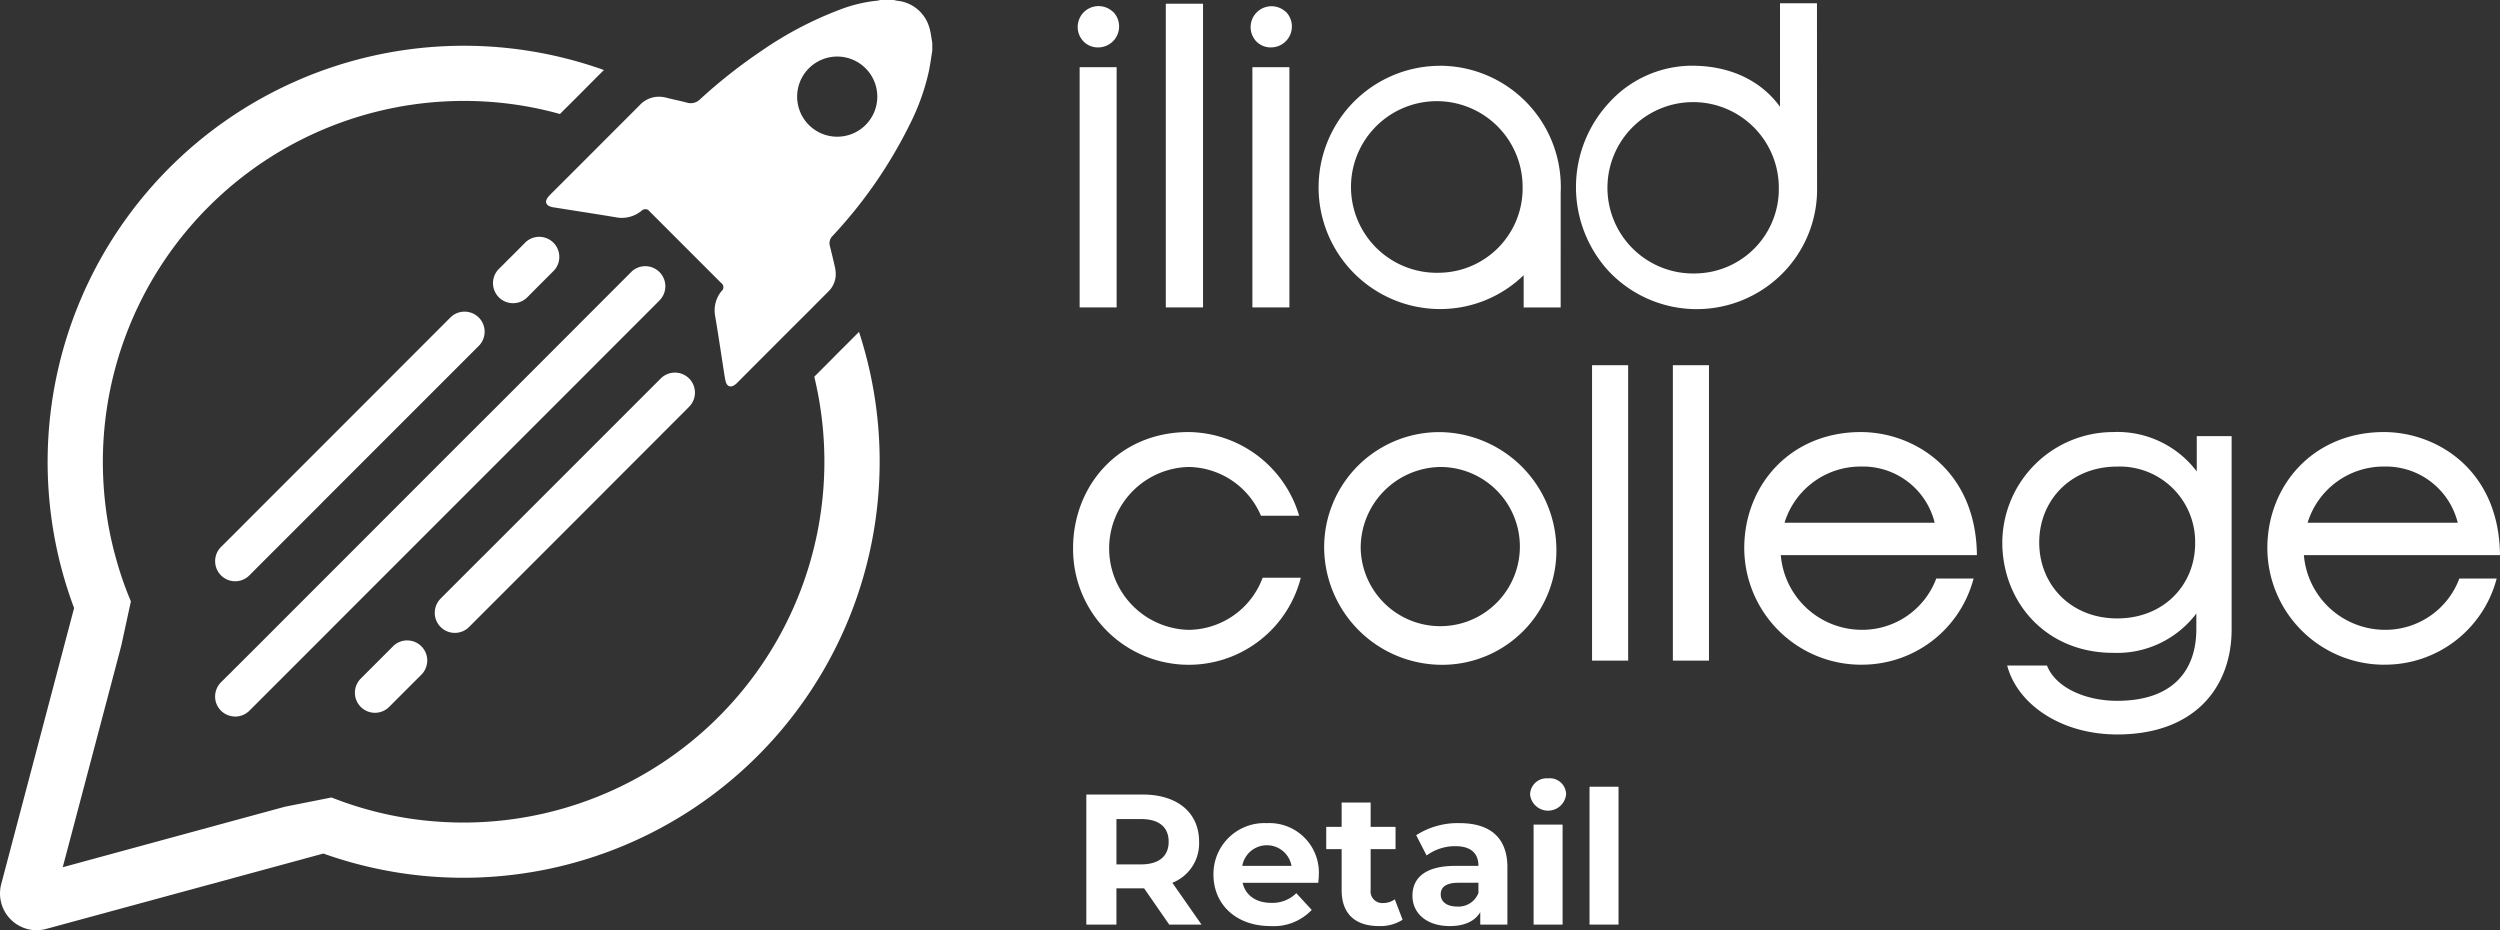 <svg id="Raggruppa_366" data-name="Raggruppa 366" xmlns="http://www.w3.org/2000/svg" xmlns:xlink="http://www.w3.org/1999/xlink" width="369.985" height="137.669" viewBox="0 0 369.985 137.669">
  <rect x="0" y="0" width="369.985" height="137.669" fill="#333333" stroke="none"/>
  <defs>
    <clipPath id="clip-path">
      <rect id="Rettangolo_200" data-name="Rettangolo 200" width="369.985" height="137.669" fill="none"/>
    </clipPath>
  </defs>
  <g id="Raggruppa_364" data-name="Raggruppa 364" clip-path="url(#clip-path)">
    <path id="Tracciato_800" data-name="Tracciato 800" d="M164.691,1.736A3.089,3.089,0,0,0,160.323,6.1a2.967,2.967,0,0,0,2.181.917,3.1,3.1,0,0,0,2.2-5.3Z" fill="#fff"/>
    <path id="Tracciato_801" data-name="Tracciato 801" d="M190.265,1.736A3.089,3.089,0,0,0,185.9,6.1a2.967,2.967,0,0,0,2.181.917,3.1,3.1,0,0,0,2.195-5.3Z" fill="#fff"/>
    <path id="Tracciato_803" data-name="Tracciato 803" d="M186.617,76.335a11.8,11.8,0,0,0-10.684-7.226,12.056,12.056,0,0,0,0,24.106A11.8,11.8,0,0,0,186.864,85.5h5.646a17.116,17.116,0,0,1-33.7-4.375c0-9.294,6.8-17.184,17.12-17.184a17.277,17.277,0,0,1,16.337,12.385h-5.646Z" fill="#fff"/>
    <path id="Tracciato_804" data-name="Tracciato 804" d="M195.968,81.134A17.047,17.047,0,0,1,212.877,63.95h.275A17.459,17.459,0,0,1,230.335,81.2a16.9,16.9,0,0,1-16.611,17.184q-.286,0-.573,0a17.459,17.459,0,0,1-17.183-17.25m5.406,0a11.781,11.781,0,1,0,11.778-12.025,11.975,11.975,0,0,0-11.778,12.025" fill="#fff"/>
    <rect id="Rettangolo_194" data-name="Rettangolo 194" width="5.342" height="43.718" transform="translate(235.614 54.049)" fill="#fff"/>
    <rect id="Rettangolo_195" data-name="Rettangolo 195" width="5.342" height="43.718" transform="translate(247.575 54.049)" fill="#fff"/>
    <path id="Tracciato_805" data-name="Tracciato 805" d="M275.386,98.374a17.313,17.313,0,0,1-17.247-17.247c0-9.35,6.859-17.184,17.247-17.184,7.833,0,17.064,5.589,17.184,18.214H263.545a12.057,12.057,0,0,0,11.841,11.051,11.688,11.688,0,0,0,11.171-7.593h5.522a17.063,17.063,0,0,1-16.7,12.752ZM264.1,77.366h22.222a10.938,10.938,0,0,0-10.931-8.32A11.763,11.763,0,0,0,264.1,77.365Z" fill="#fff"/>
    <path id="Tracciato_806" data-name="Tracciato 806" d="M325.051,90.787a14.687,14.687,0,0,1-12.328,5.829c-10.021,0-16.393-7.593-16.393-16.337a16.43,16.43,0,0,1,16.393-16.337,14.721,14.721,0,0,1,12.385,5.829V64.549h5.159v28.6c0,8.5-5.406,15.546-16.944,15.546-8.257,0-14.756-4.432-16.273-10.2h5.892c1.277,3.281,5.709,5.222,10.381,5.222,8.32,0,11.722-4.552,11.722-10.628V90.781Zm-11.72-21.735c-6.923,0-11.538,5.039-11.538,11.235s4.615,11.235,11.538,11.235,11.538-4.982,11.538-11.115a11.154,11.154,0,0,0-10.944-11.36c-.2,0-.4,0-.594.005" fill="#fff"/>
    <path id="Tracciato_807" data-name="Tracciato 807" d="M352.8,98.374a17.313,17.313,0,0,1-17.247-17.247c0-9.35,6.859-17.184,17.247-17.184,7.833,0,17.064,5.589,17.184,18.214H340.96A12.057,12.057,0,0,0,352.8,93.208a11.688,11.688,0,0,0,11.171-7.593h5.522a17.063,17.063,0,0,1-16.7,12.752ZM341.51,77.366h22.222a10.949,10.949,0,0,0-10.931-8.32,11.763,11.763,0,0,0-11.291,8.319Z" fill="#fff"/>
    <rect id="Rettangolo_196" data-name="Rettangolo 196" width="5.476" height="35.553" transform="translate(159.78 9.943)" fill="#fff"/>
    <rect id="Rettangolo_197" data-name="Rettangolo 197" width="5.476" height="35.553" transform="translate(185.347 9.943)" fill="#fff"/>
    <rect id="Rettangolo_198" data-name="Rettangolo 198" width="5.511" height="44.945" transform="translate(172.532 0.55)" fill="#fff"/>
    <path id="Tracciato_808" data-name="Tracciato 808" d="M268.9.487h-5.469V15.8c-2.583-3.557-6.782-5.871-12.3-6.062a16.63,16.63,0,0,0-12.914,5.37,18.392,18.392,0,0,0-.268,24.883,17.893,17.893,0,0,0,25.283,1.016q.51-.471.983-.981a17.658,17.658,0,0,0,4.7-12.4L268.9.492ZM250.99,40.467a12.681,12.681,0,1,1,12.258-13.09c.005.14.007.28.007.42a12.492,12.492,0,0,1-12.265,12.67" fill="#fff"/>
    <path id="Tracciato_809" data-name="Tracciato 809" d="M213.144,9.738a18,18,0,1,0,0,36,17.736,17.736,0,0,0,12.35-5.01V45.5h5.476V28.531c.014-.261.021-.529.021-.8a17.923,17.923,0,0,0-17.846-18h0Zm-.078,30.627a12.7,12.7,0,1,1,12.265-13.121c.005.144.007.289.007.433A12.488,12.488,0,0,1,213.066,40.365Z" fill="#fff"/>
    <path id="Tracciato_810" data-name="Tracciato 810" d="M93.488,40.189s-.049.042-.078.071l-.642.642L73.136,60.556l-5.667,5.653-6.93,6.937L37.6,96.1l-2.886,2.872-.762.769-.487.473-.762.762a3,3,0,0,0-.84,2.519,2.956,2.956,0,0,0,2.618,2.526,2.465,2.465,0,0,0,.332.028,2.983,2.983,0,0,0,2.1-.875l1.242-1.242.776-.776,1.637-1.637,1.249-1.249,20.493-20.5,2.336-2.336,6.965-6.965,5.723-5.723L96.97,45.1l.635-.642a2.97,2.97,0,0,0-4.121-4.276Z" fill="#fff"/>
    <path id="Tracciato_811" data-name="Tracciato 811" d="M65.225,88.577a2.972,2.972,0,1,0,4.188,4.218l.018-.018,17.2-17.2L92.7,69.494l8.614-8.617.67-.677a2.964,2.964,0,0,0-3.7-4.587A2.843,2.843,0,0,0,97.8,56L65.218,88.577Z" fill="#fff"/>
    <path id="Tracciato_812" data-name="Tracciato 812" d="M58.189,95.628l-.649.649-2.9,2.9-1.249,1.249a2.967,2.967,0,1,0,4.2,4.192l4.149-4.149.642-.642a2.97,2.97,0,0,0-4.2-4.2Z" fill="#fff"/>
    <path id="Tracciato_813" data-name="Tracciato 813" d="M77.715,35.92,75.8,37.839l-.748.734s-.071.078-.106.113l-.106.113-1.03,1.023a2.97,2.97,0,0,0,4.2,4.2l1.023-1.03.078-.078,2.795-2.8a2.2,2.2,0,0,0,.353-.423,2.97,2.97,0,0,0-4.552-3.775Z" fill="#fff"/>
    <path id="Tracciato_814" data-name="Tracciato 814" d="M34.809,86.024a2.983,2.983,0,0,0,2.1-.875L38.151,83.9l8.235-8.235,1.242-1.242.106-.113,5.829-5.829L70.874,51.17a2.97,2.97,0,0,0-4.2-4.2l-17.3,17.311-5.942,5.942-1.143,1.143-2.322,2.322-6.012,6.02L32.706,80.95a2.975,2.975,0,0,0,2.1,5.074Z" fill="#fff"/>
    <path id="Tracciato_815" data-name="Tracciato 815" d="M137.579,4.241A5.5,5.5,0,0,0,132.8.113c-.183-.028-.353-.078-.529-.113h-2.011c-.127.028-.254.078-.374.092a21.422,21.422,0,0,0-5.681,1.369,53.886,53.886,0,0,0-11.559,6.1,77.559,77.559,0,0,0-9.026,7.12,1.96,1.96,0,0,1-1.99.5c-.988-.261-1.99-.459-2.978-.713a2.366,2.366,0,0,0-.353-.078A3.889,3.889,0,0,0,94.637,15.6l-1,1c-1.023,1.023-2.047,2.054-3.063,3.063q-4.5,4.52-9.019,9.019c-.141.148-.289.3-.416.452-.565.692-.374,1.263.473,1.489a3.528,3.528,0,0,0,.445.085c3.013.48,6.027.939,9.04,1.44a4.61,4.61,0,0,0,3.86-.96.767.767,0,0,1,1.086-.013.8.8,0,0,1,.085.1q5.293,5.3,10.585,10.592a.751.751,0,0,1,.228,1.037.759.759,0,0,1-.157.177,4.5,4.5,0,0,0-.939,3.719c.416,2.477.79,4.961,1.171,7.438.113.7.2,1.4.346,2.089.191.924.826,1.129,1.538.508a1.293,1.293,0,0,0,.2-.184q4.4-4.415,8.793-8.807c1.044-1.03,2.089-2.068,3.112-3.112.536-.529,1.066-1.066,1.6-1.6a3.588,3.588,0,0,0,1.073-2.336,4.632,4.632,0,0,0-.092-1.157c-.233-1.073-.494-2.138-.762-3.2a1.531,1.531,0,0,1,.4-1.531A68.574,68.574,0,0,0,134.67,18.355a33.376,33.376,0,0,0,2.809-7.861c.2-1,.332-2,.494-3.006V6.359c-.127-.7-.2-1.425-.388-2.11ZM123.9,20.232a5.931,5.931,0,1,1,5.935-5.927v.013a5.928,5.928,0,0,1-5.935,5.914" fill="#fff"/>
    <path id="Tracciato_816" data-name="Tracciato 816" d="M123.847,52.4c-1.108,1.129-2.223,2.237-3.338,3.352a53.427,53.427,0,0,1-51.9,65.982c-1.835,0-3.648-.1-5.441-.275a52.854,52.854,0,0,1-14.107-3.437l-6.866,1.362-5.631,1.531L9.285,128.345l7.2-27.24,1.475-5.6L19.371,89a50.5,50.5,0,0,1-2.223-6.429,51.4,51.4,0,0,1-1.609-8.384,55.085,55.085,0,0,1-.318-5.857A53.452,53.452,0,0,1,68.614,14.936,52.863,52.863,0,0,1,82.869,16.87c1.094-1.094,2.195-2.181,3.281-3.274s2.138-2.159,3.225-3.232A61.6,61.6,0,0,0,10.966,89.987L.181,130.845a5.438,5.438,0,0,0,5.229,6.824,5.751,5.751,0,0,0,1.447-.2l41-11.15a61.617,61.617,0,0,0,79.27-77.2c-1.08,1.094-2.181,2.181-3.274,3.274Z" fill="#fff"/>
    <path id="Tracciato_817" data-name="Tracciato 817" d="M173.036,136.833l-3.712-5.361h-4.1v5.361h-4.455V117.586H169.1c5.142,0,8.358,2.667,8.358,6.984a6.258,6.258,0,0,1-3.959,6.077l4.317,6.186Zm-4.18-15.618h-3.629v6.709h3.629c2.723,0,4.1-1.265,4.1-3.354,0-2.118-1.374-3.355-4.1-3.355" fill="#fff"/>
    <path id="Tracciato_818" data-name="Tracciato 818" d="M195.089,130.647H183.9c.412,1.842,1.979,2.97,4.234,2.97a5.018,5.018,0,0,0,3.712-1.43l2.282,2.475a7.748,7.748,0,0,1-6.1,2.391c-5.115,0-8.442-3.217-8.442-7.616a7.531,7.531,0,0,1,7.892-7.616,7.322,7.322,0,0,1,7.7,7.671c0,.33-.055.8-.083,1.155m-11.246-2.5h7.287a3.7,3.7,0,0,0-7.287,0" fill="#fff"/>
    <path id="Tracciato_819" data-name="Tracciato 819" d="M207.576,136.118a6.127,6.127,0,0,1-3.492.935c-3.492,0-5.528-1.788-5.528-5.307V125.67h-2.282v-3.3h2.282v-3.6h4.291v3.6h3.684v3.3h-3.684v6.021a1.725,1.725,0,0,0,1.841,1.952,2.9,2.9,0,0,0,1.733-.549Z" fill="#fff"/>
    <path id="Tracciato_820" data-name="Tracciato 820" d="M223.085,128.391v8.442H219.07v-1.842c-.8,1.347-2.338,2.062-4.508,2.062-3.466,0-5.527-1.925-5.527-4.482,0-2.612,1.841-4.427,6.352-4.427H218.8c0-1.842-1.1-2.915-3.409-2.915a7.112,7.112,0,0,0-4.263,1.375l-1.539-3a11.364,11.364,0,0,1,6.379-1.787c4.509,0,7.121,2.09,7.121,6.571m-4.289,3.767v-1.512h-2.942c-2.008,0-2.64.742-2.64,1.733,0,1.072.906,1.787,2.419,1.787a3.161,3.161,0,0,0,3.163-2.008" fill="#fff"/>
    <path id="Tracciato_821" data-name="Tracciato 821" d="M226.442,117.586a2.452,2.452,0,0,1,2.667-2.393,2.408,2.408,0,0,1,2.667,2.31,2.679,2.679,0,0,1-5.334.083m.522,4.454h4.29v14.793h-4.29Z" fill="#fff"/>
    <rect id="Rettangolo_199" data-name="Rettangolo 199" width="4.29" height="20.402" transform="translate(235.241 116.431)" fill="#fff"/>
  </g>
</svg>